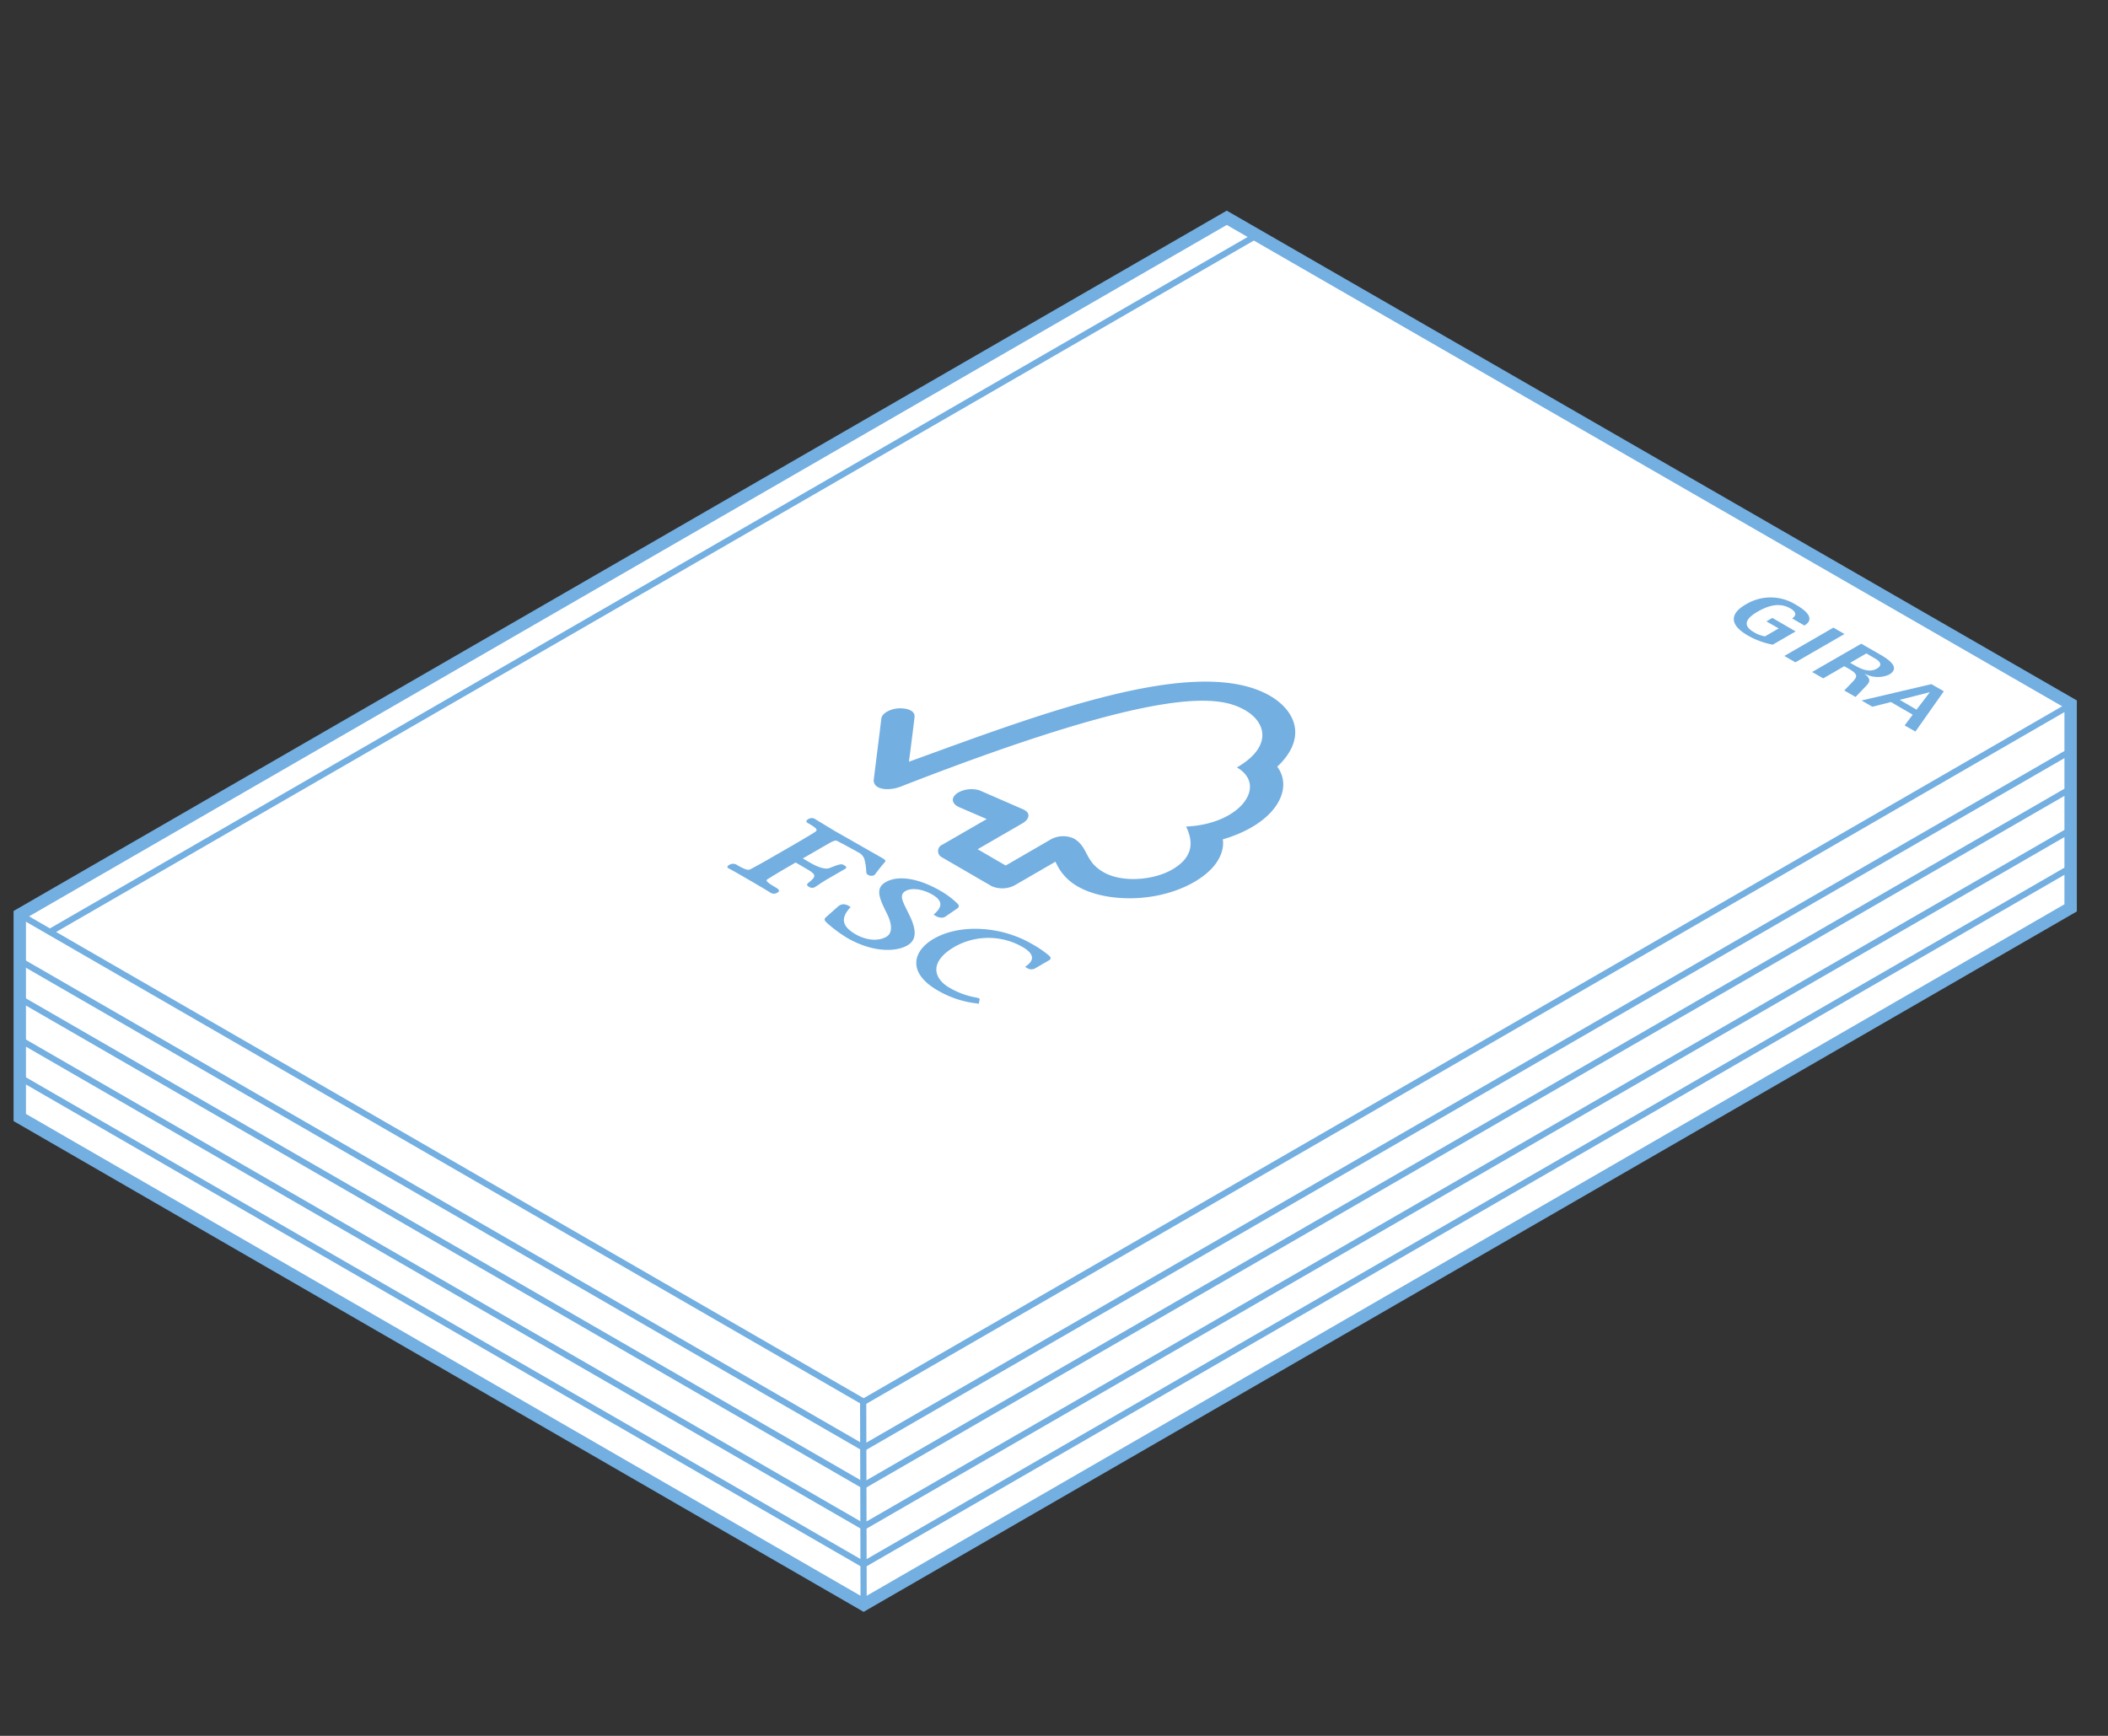 <svg xmlns="http://www.w3.org/2000/svg" width="340" height="280" viewBox="0 0 340 280"><rect x="0" y="0" width="340" height="280" fill="#333333" stroke="none"/><defs><style>.cls-1,.cls-3{fill:#fff;}.cls-2,.cls-5{fill:none;}.cls-2,.cls-3,.cls-5{stroke:#73afe1;stroke-miterlimit:10;}.cls-3{stroke-width:0.25px;}.cls-4{fill:#73afe1;}.cls-5{stroke-width:2px;}</style></defs><title>packaging-02</title><g id="_1" data-name="1"><polygon class="cls-1" points="333.974 113.561 197.864 35.131 3.188 147.523 3.188 180.257 139.295 258.845 333.974 146.444 333.974 113.561"/><polyline class="cls-2" points="333.972 139.957 139.293 252.349 3.186 173.779"/><polyline class="cls-2" points="3.189 167.68 139.296 246.268 333.975 133.867"/><polygon class="cls-3" points="139.292 226.111 3.185 147.523 197.864 35.131 333.971 113.719 139.292 226.111"/><path class="cls-4" d="M204.9,112.27c-11.81-6.868-37.245,2.973-58.3,10.6.248-1.773.919-7.18.9-7.179.133-1.082-1.188-1.476-2.5-1.435-1.335.058-2.753.77-2.843,1.638,0,.044-.912,7.331-1.226,9.853-.073.687.365,1.37,1.713,1.525a5.974,5.974,0,0,0,2.624-.388c42.766-16.679,51.6-14.631,55.6-12.3,3.371,1.96,4.381,5.88-1.365,9.207,5.023,2.92.554,9.166-8.2,9.534,1.483,3.037.668,5.248-2.246,6.938-2.934,1.7-8.038,2.195-11.117.4-3.068-1.782-2.35-4.006-4.737-5.4a4.1,4.1,0,0,0-3.742.151l-7.252,4.2-4.526-2.628,7.224-4.177c1.13-.656,1.29-1.592.4-2.107a4.036,4.036,0,0,0-.413-.208l-6.912-3.009a4.48,4.48,0,0,0-3.392.333c-1.112.642-1.242,1.627-.156,2.239a1.457,1.457,0,0,0,.312.162l4.408,1.9L152,136.247a1.115,1.115,0,0,0-.117,2.014l8.046,4.672a4.291,4.291,0,0,0,3.778-.16l6.535-3.783a8.313,8.313,0,0,0,3.561,3.985c4.5,2.614,12.906,2.743,18.878-.747,5.423-3.168,4.539-6.832,4.539-6.832,8.615-2.536,11.46-8.144,8.788-11.724,5.069-4.808,2.709-9.178-1.116-11.4"/><path class="cls-4" d="M142.857,142.287c-1.7.981-1.082,2.514.121,4.923.974,1.9.977,3.316,0,3.884-1.593.922-3.634.391-5.011-.408-2.14-1.242-2.414-2.552-.895-4.231l.13-.146-.176-.1a1.769,1.769,0,0,0-1.1-.343,1.5,1.5,0,0,0-.853.447c0-.007-1.8,1.589-1.8,1.589-.431.391-.351.543.24,1.088a21.908,21.908,0,0,0,3.107,2.284c4.085,2.37,7.833,2.321,9.747,1.214,1.382-.8,1.529-2.262.443-4.6l-.514-1.051c-.79-1.58-1.264-2.521-.244-3.11.984-.569,2.764-.332,4.332.578,2.038,1.183,1.265,2.265.362,3.079l-.169.152.2.115a1.978,1.978,0,0,0,1.156.373,1.106,1.106,0,0,0,.6-.21l1.8-1.232c.581-.393.259-.685-.185-1.093a13.3,13.3,0,0,0-2.431-1.776c-3.54-2.055-6.853-2.586-8.86-1.426"/><path class="cls-4" d="M150.622,151.414c-3.421,1.981-4.323,5.477.582,8.323a16.062,16.062,0,0,0,6.2,2.1l.465.068.116-.606v.035c.077-.167.015-.241-.146-.335l-.339-.084a12.924,12.924,0,0,1-4.379-1.6c-2.53-1.468-3.348-4.167.868-6.609a11.084,11.084,0,0,1,10.917.033c1.815,1.053,2.031,2.053.654,3.056l-.225.164.222.129a1.328,1.328,0,0,0,1.288.174l2.339-1.356c.574-.333.082-.708-.119-.872l-.2-.163a17.038,17.038,0,0,0-2.442-1.616c-4.981-2.9-11.626-3.251-15.794-.838"/><path class="cls-4" d="M139.162,136.62l-4.46-2.542-2.885-1.745-.436-.269a1.037,1.037,0,0,0-.981.048c-.149.086-.609.351-.125.632,1.782,1.035,1.674,1.17.905,1.637l-.489.3-2.077,1.232-4.546,2.623c-.759.438-1.972,1.115-2.989,1.654-.289.15-.562.293-2.135-.62a1.154,1.154,0,0,0-1.317-.059c-.147.085-.538.31-.114.556l.106.058c.205.1.724.378,3.183,1.806,2.621,1.521,3.124,1.845,3.287,1.949l.1.06a1.038,1.038,0,0,0,1.176.06c.562-.325.211-.583-.457-.971-1.578-.916-1.328-1.072-1.063-1.236.847-.534,2.017-1.24,2.861-1.728l1.625-.938,1.318.765c2.03,1.178,2.2,1.342.68,2.558-.312.274-.091.46.134.591a.933.933,0,0,0,.968.058l.639-.414c.348-.24.8-.545,1.462-.927l2.783-1.607c.42-.243-.01-.493-.24-.626-.384-.223-.754-.108-2.318.509-.611.228-1.733-.09-3.085-.874l-1.191-.691,4.1-2.364c1.112-.642,1.283-.545,1.507-.431.808.428,2.768,1.479,3.332,1.806a1.886,1.886,0,0,1,.962,1,7.708,7.708,0,0,1,.324,1.93c.021.342.016.534.27.682a.988.988,0,0,0,1,.083c.1-.059.165-.138.372-.421.262-.338.671-.9,1.383-1.708.237-.253-.1-.446-.711-.8Z"/><polygon class="cls-4" points="287.797 105.809 289.579 106.835 297.49 102.272 295.708 101.237 287.797 105.809"/><path class="cls-4" d="M289.624,101.851l-3.762-2.178-.954.558,1.98,1.134-2.214,1.287a5.112,5.112,0,0,1-1.836-.711c-2.124-1.233-.81-2.421.63-3.267,1.656-.954,3.51-1.575,5.319-.522,1.134.657.837,1.269.261,1.593l1.98,1.152c1.3-.756,1.17-1.89-1.287-3.3a7.669,7.669,0,0,0-8.235-.054c-2.331,1.341-2.754,3.141.378,4.95a12.887,12.887,0,0,0,4.041,1.494Z"/><path class="cls-4" d="M299.11,107.316l-.7-.405,2.619-1.512,1.4.819c1.008.576,1.125,1.161.3,1.629-1.17.684-2.493.117-3.609-.531m1.746,3.456c.594-.621,1.107-1.116-.117-2.088l.018-.018a4.435,4.435,0,0,0,3.924.153c1.548-.9.675-2.007-1.305-3.159l-3.186-1.827-7.92,4.563,1.791,1.026,3.393-1.962.7.4c1.629.936,1.422,1.314.522,2.25l-1.224,1.269,1.818,1.044Z"/><path class="cls-4" d="M306.4,112.886l4.824-1.224.027.009-2.133,2.8Zm-6.147.108L301.983,114l3.006-.756,3.51,2.034-1.3,1.737,1.737.99,4.581-6.5-2.007-1.152Z"/><polyline class="cls-2" points="3.188 147.307 3.188 147.524 139.295 226.112 333.974 113.711"/><line class="cls-2" x1="203.295" y1="37.61" x2="8.05" y2="150.332"/><line class="cls-2" x1="139.221" y1="226.111" x2="139.295" y2="258.845"/><polyline class="cls-2" points="333.972 127.223 139.293 239.615 3.186 161.045"/><polyline class="cls-2" points="3.189 154.947 139.296 233.535 333.975 121.134"/><polygon class="cls-5" points="333.974 113.561 197.864 35.131 3.188 147.523 3.188 180.257 139.295 258.845 333.974 146.444 333.974 113.561"/></g></svg>